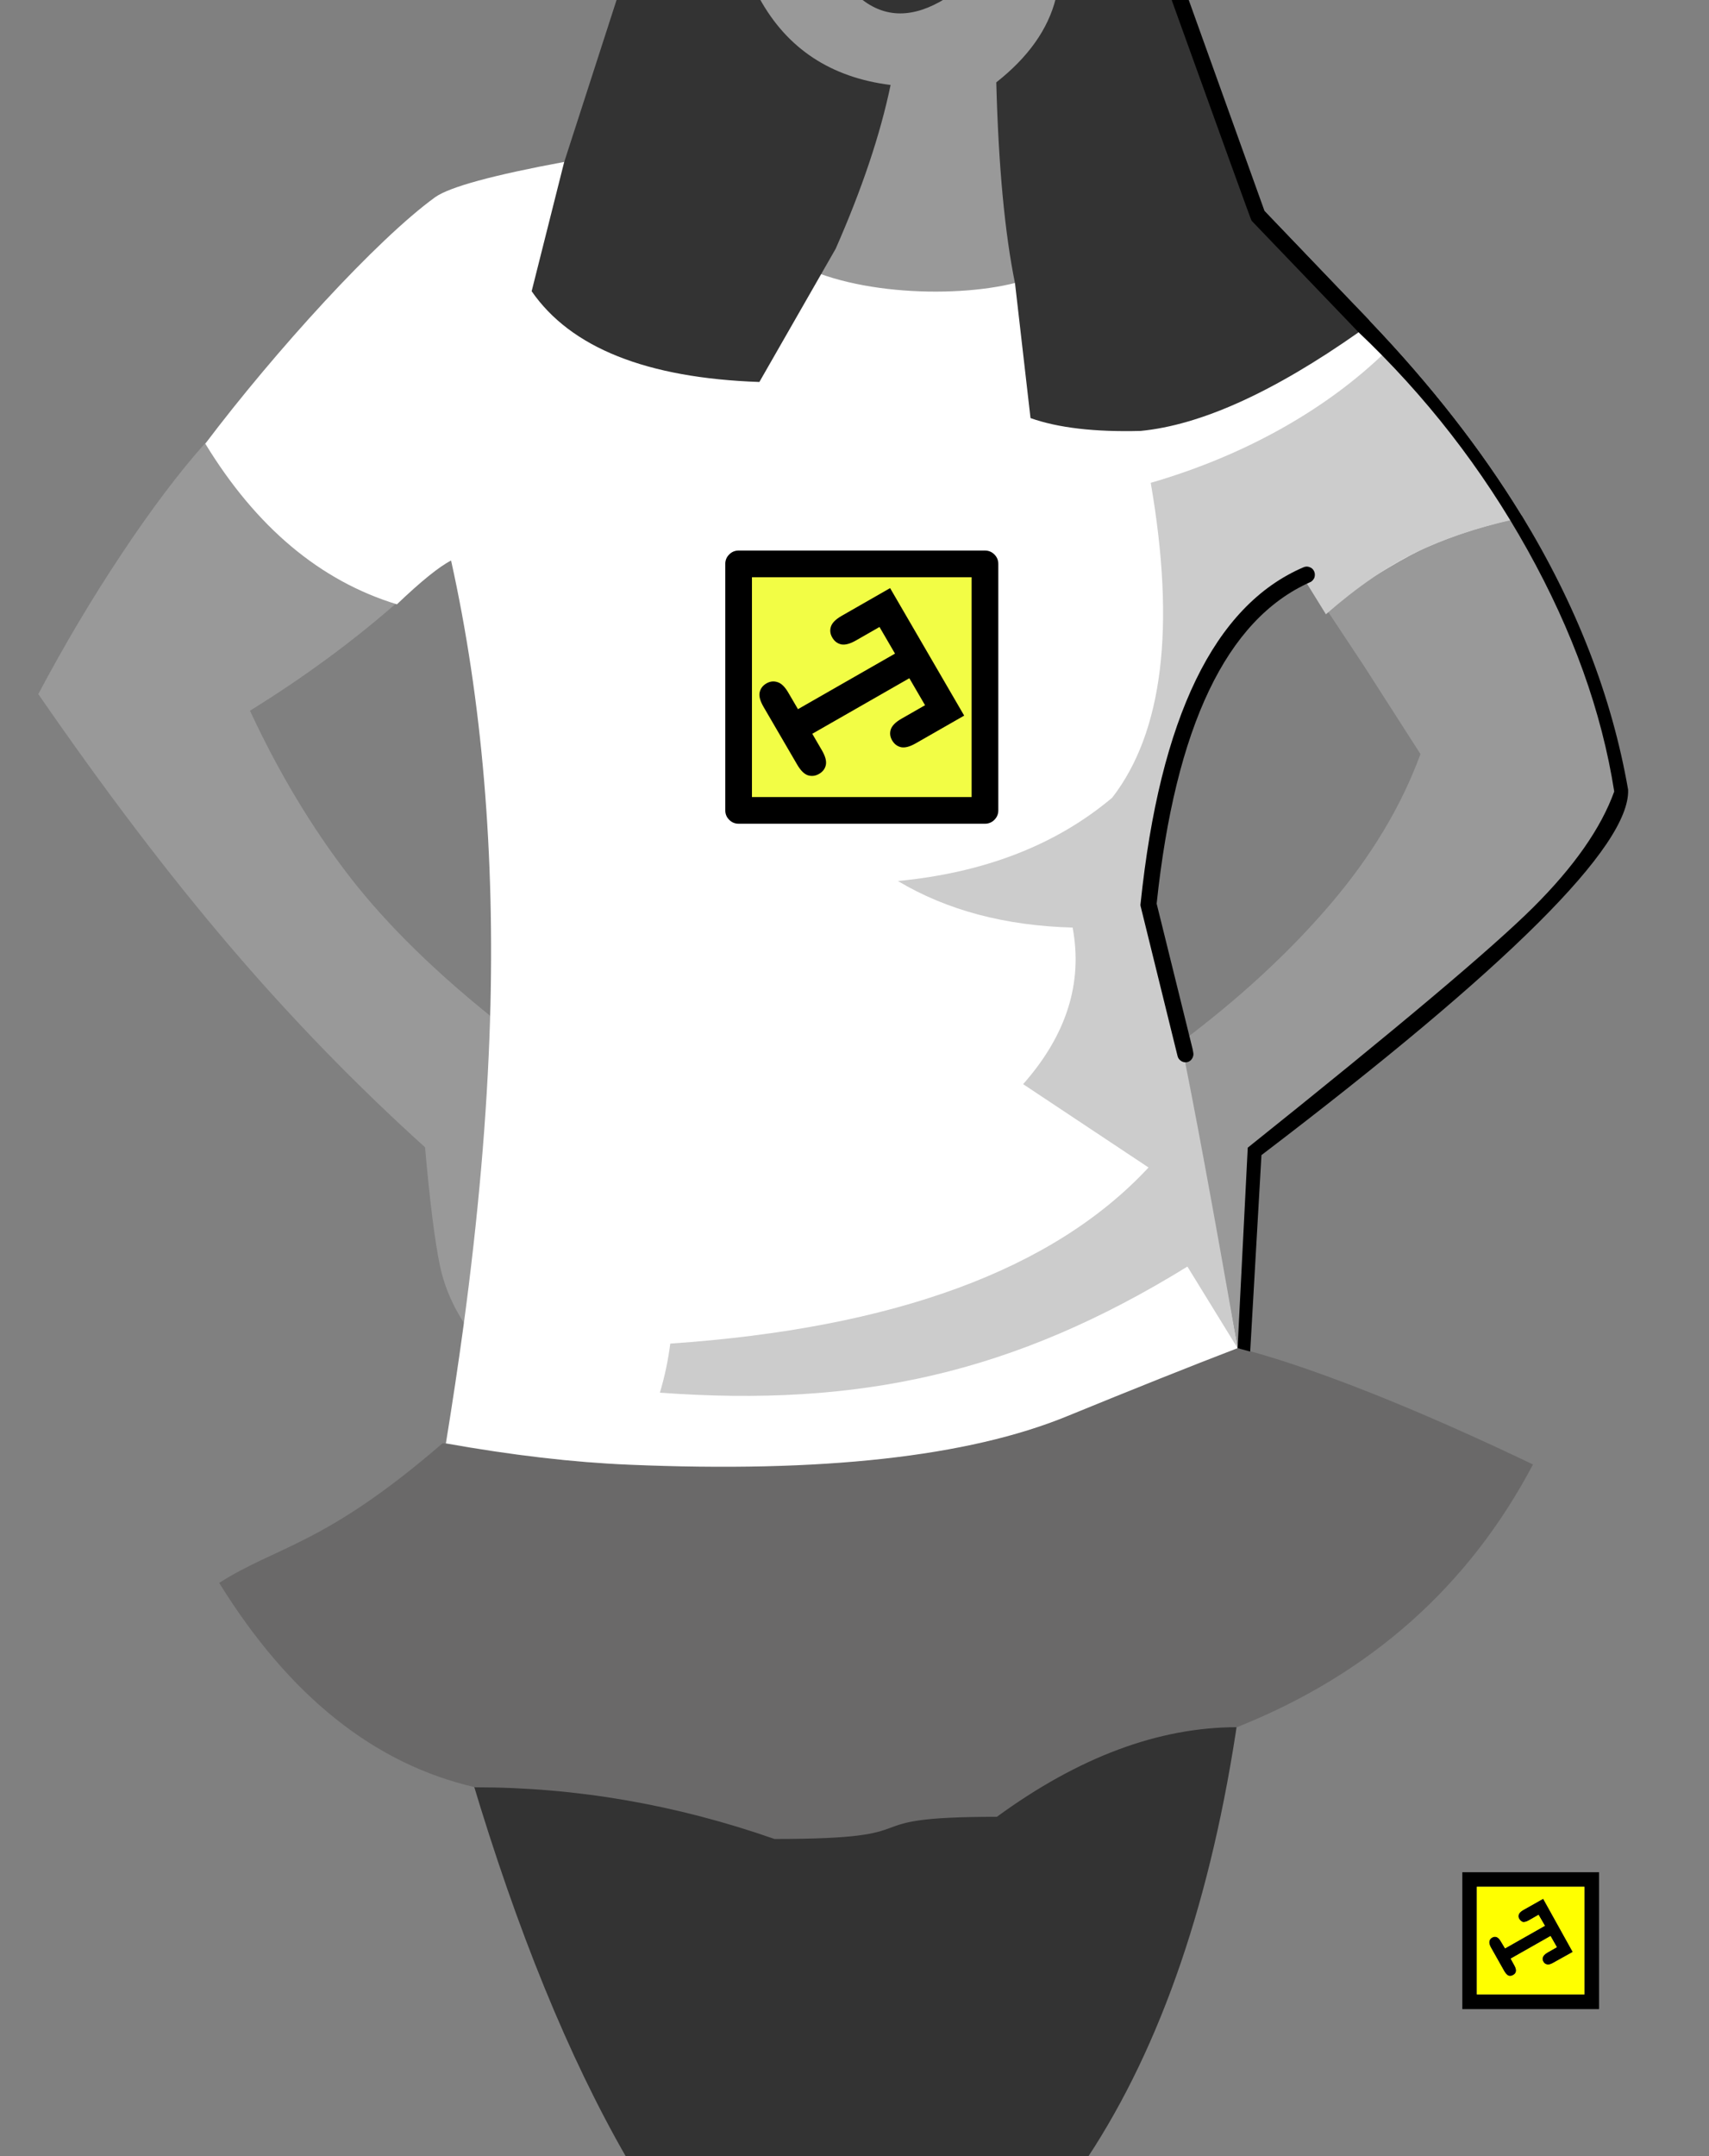 <?xml version="1.0" encoding="UTF-8"?><svg width="820px" height="1034px" viewBox="0 0 820 1034" version="1.1" xmlns="http://www.w3.org/2000/svg" xmlns:xlink="http://www.w3.org/1999/xlink"><rect x="0" y="0" width="820" height="1034" fill="#808080" stroke="none"/><!--Generator: Sketch 53.2 (72643) - https://sketchapp.com--><title>technotic-t</title><desc>Created with Sketch.</desc><g id="technotic-t" stroke="none" stroke-width="1" fill="none" fill-rule="evenodd"><g id="girl-3" transform="translate(84, 0)"><g id="girl-3-light" transform="translate(-65.619, -4.924)"><path d="M575.712,827.986 C563.057,915.152 538.951,985.7 503.395,1039.628 C428.513,1039.628 362.838,1039.628 282.259,1039.628 C254.535,991.502 229.76,930.867 207.933,857.724 L575.712,827.986 Z" id="Path" fill="#333333"/><path d="M717.168,707.168 C686.252,765.734 638.905,807.731 575.128,833.159 C537.576,833.159 499.179,847.481 459.937,876.124 C385.055,876.124 433.824,886.765 353.245,886.765 C305.921,870.239 258.066,861.976 209.681,861.976 C161.36,850.936 120.399,818.265 86.798,763.962 C114.833,746.066 137.199,746.066 194.035,696.949 C226.258,702.67 255.666,706.076 282.259,707.168 C375.364,711.138 445.795,703.39 493.552,683.925 C541.316,664.473 566.618,654.333 569.457,653.506 C572.282,652.664 574.172,651.898 575.128,651.205 C575.184,651.53 617.762,659.623 717.168,707.168 Z" id="Path-Copy" fill="#6A6969"/><path d="M578.366,651.205 L582.33,556.748 C639.655,512.933 682.306,477.393 710.282,450.128 C738.259,422.862 754.392,401.112 758.682,384.878 C747.826,338.626 732.74,297.839 713.423,262.516 C694.106,227.194 671.025,198.19 644.181,175.505 L543.79,123.722 L502.988,4.924 L339.186,4.924 L236.713,144.463 L80.121,217.381 C67.692,231.281 54.327,248.973 40.028,270.458 C25.728,291.942 12.385,314.377 -1.13686838e-13,337.76 C31.777,383.834 62.402,424.13 91.876,458.648 C121.349,493.166 152.577,525.31 185.562,555.082 C187.86,581.08 190.232,599.964 192.676,611.735 C195.121,623.505 200.442,634.79 208.639,645.589 L222.295,496.416 C191.579,472.207 167.212,448.423 149.193,425.064 C131.173,401.706 115.297,375.26 101.563,345.728 C114.341,337.827 126.582,329.584 138.286,321 C149.991,312.415 161.04,303.576 171.432,294.483 L197.938,270.458 L600.406,270.458 L635.943,324.057 L663.169,366.505 C654.025,391.5 639.572,415.559 619.809,438.681 C600.046,461.804 575.987,483.966 547.63,505.165 L573.968,651.397 L578.366,651.205 Z" id="Path-25" fill="#999999"/><path d="M172.054,294.715 C135.261,283.476 104.617,257.798 80.121,217.681 C113.594,173.35 162.375,119.763 190.434,99.467 C197.391,94.55 218.146,88.895 252.7,82.502 L357.025,127.158 C383.854,146.046 438.045,148.374 468.871,140.569 L582.133,110.755 C581.891,110.477 583.942,108.864 588.284,105.916 C621.775,140.882 638.693,158.573 639.038,158.989 C668.229,189.532 692.439,220.569 711.744,252.1 C712.783,253.801 693.615,255.368 666.196,267.311 C656.917,271.353 641.011,280.805 618.479,295.667 L609.524,282.543 C592.499,291.526 579.545,300.242 570.662,308.692 C552.713,325.765 538.763,368.241 528.811,436.121 L547.63,501.288 L575.423,651.397 C552.61,660.166 525.357,671.039 493.664,684.016 C446.133,703.495 376.035,711.247 283.37,707.274 C256.904,706.182 227.634,702.772 195.563,697.048 C198.677,677.953 201.479,659.3 203.97,641.088 C211.08,588.535 215.335,539.652 216.736,494.435 C219.176,414.462 212.949,340.888 198.054,273.715 C192.345,276.634 183.679,283.632 172.054,294.715 Z" id="Path" fill="#FFFFFF" fill-rule="nonzero"/><path d="M551.351,612.277 L575.423,651.397 C563.827,584.978 554.562,534.941 547.63,501.288 C544.94,488.228 540.314,468.909 533.754,443.329 C533.8,442.839 531.521,385.065 555.322,335.807 C571.19,302.969 587.893,284.196 605.432,279.49 L617.813,299.493 C632.598,286.585 646.817,276.783 660.47,270.089 C674.122,263.394 689.878,258.048 707.738,254.05 C682.819,218.01 662.394,191.201 646.461,173.625 C618.851,200.47 579.966,223.079 533.754,236.453 C545.726,305.715 539.562,356.043 515.266,387.437 C488.383,410.071 454.107,423.391 412.435,427.398 C435.89,441.395 463.838,448.835 496.272,449.721 C501.254,476.258 493.34,501.285 472.53,524.804 L532.703,564.764 C487.191,613.727 410.696,641.876 303.22,649.214 C302.224,657.141 300.564,664.986 298.238,672.746 C393.841,679.744 468.198,663.533 551.351,612.277 Z" id="Path" fill="#CCCCCC" fill-rule="nonzero"/><path d="M543.803,4.176 L582.37,110.376 L633.67,164.148 C592.651,192.99 557.716,208.797 528.865,211.571 C506.862,212.143 489.264,210.089 476.071,205.409 L468.641,140.827 C463.687,116.492 460.688,84.357 459.646,44.422 C474.976,32.359 484.491,18.944 488.194,4.176 L543.803,4.176 Z M394.573,4.176 L435.322,4.176 C419.887,13.743 406.305,13.743 394.573,4.176 Z M382.581,124.214 L345.977,188.094 C291.905,186.222 255.484,171.714 236.713,144.571 L252.278,82.797 L277.697,4.176 L346.055,4.176 C359.3,28.25 380.261,42.082 408.938,45.67 C404.037,69.277 395.251,95.459 382.581,124.214 Z" id="Shape" fill="#333333"/><path d="M610.702,283.866 C610.546,283.917 610.39,283.995 610.235,284.1 C570.119,301.948 545.573,353.329 536.595,438.245 L553.852,507.994 L554.161,509.633 C554.37,510.622 554.188,511.584 553.616,512.521 C553.047,513.459 552.268,514.03 551.281,514.239 C550.191,514.447 549.206,514.266 548.323,513.691 C547.389,513.068 546.819,512.261 546.611,511.272 L528.888,439.416 C528.786,438.999 528.786,438.584 528.888,438.167 C538.178,348.985 564.256,295.234 607.121,276.92 C608.108,276.503 609.093,276.503 610.079,276.92 C611.064,277.283 611.765,277.961 612.181,278.949 C612.596,279.885 612.621,280.9 612.259,281.993 C611.894,282.773 611.376,283.398 610.702,283.866 Z" id="Path" fill="#000000" fill-rule="nonzero"/><path d="M633.121,163.906 L582.133,110.755 C581.891,110.477 569.151,75.303 543.912,5.234 C543.679,3.309 543.808,2.788 544.068,2.268 C544.483,1.28 545.235,0.603 546.325,0.239 C547.259,-0.125 548.22,-0.073 549.205,0.395 C550.141,0.812 550.789,1.539 551.152,2.58 L588.284,105.916 L637.404,157.194 C638.026,157.792 638.52,158.364 639.038,158.989 C668.229,189.532 692.439,220.569 711.744,252.1 C738.002,295.08 755.025,338.916 762.809,383.612 C763.796,410.591 705.154,468.815 586.883,558.83 L581.477,653.032 L575.423,651.397 L580.304,555.267 C651.901,498.033 697.522,459.656 717.168,440.134 C736.814,420.613 749.806,402.059 756.145,384.472 C750.158,346.237 736.271,307.589 714.485,268.528 C692.698,229.467 665.577,194.593 633.121,163.906 Z" id="Path" fill="#000000" fill-rule="nonzero"/></g><g id="logo" transform="translate(617.639, 897.775)"><path d="M0,0 L65.619,0 L65.619,65.651 L0,65.651 L0,0 Z M58.565,58.593 L58.565,6.975 L6.972,6.975 L6.972,58.593 L58.565,58.593 Z M27.314,22.403 C26.876,21.691 26.794,20.98 27.068,20.268 C27.342,19.503 28.052,18.793 29.2,18.134 L38.799,12.718 L52.987,38.24 L43.555,43.492 C42.296,44.204 41.314,44.449 40.602,44.231 C39.836,44.065 39.263,43.628 38.879,42.918 C38.441,42.151 38.361,41.44 38.633,40.782 C38.853,40.017 39.562,39.279 40.766,38.567 L45.361,35.941 L42.324,30.606 L23.214,41.439 L25.019,44.721 C25.675,45.924 25.921,46.881 25.757,47.594 C25.591,48.36 25.127,48.933 24.361,49.317 C23.651,49.755 22.94,49.865 22.228,49.645 C21.516,49.371 20.808,48.634 20.096,47.429 L13.616,35.941 C13.016,34.792 12.796,33.861 12.961,33.15 C13.125,32.33 13.562,31.727 14.274,31.343 C15.04,30.905 15.776,30.825 16.488,31.099 C17.2,31.371 17.884,32.084 18.539,33.232 L20.508,36.515 L39.619,25.683 L36.583,20.431 L31.989,23.057 C30.841,23.713 29.857,23.986 29.036,23.877 C28.326,23.608 27.752,23.114 27.314,22.403 Z" id="Shape" fill="#000000" fill-rule="nonzero"/><path d="M58.565,58.593 L6.972,58.593 L6.972,6.975 L58.565,6.975 L58.565,58.593 Z M27.314,22.403 C27.752,23.114 28.324,23.606 29.036,23.879 C29.857,23.987 30.841,23.715 31.989,23.058 L36.583,20.432 L39.619,25.684 L20.508,36.517 L18.539,33.234 C17.884,32.085 17.2,31.373 16.488,31.1 C15.776,30.826 15.04,30.908 14.274,31.345 C13.562,31.727 13.125,32.331 12.961,33.152 C12.796,33.864 13.016,34.793 13.616,35.942 L20.096,47.431 C20.808,48.634 21.516,49.373 22.228,49.647 C22.94,49.867 23.651,49.755 24.361,49.319 C25.127,48.936 25.591,48.362 25.757,47.595 C25.921,46.883 25.675,45.926 25.019,44.723 L23.214,41.44 L42.324,30.608 L45.361,35.942 L40.766,38.568 C39.563,39.281 38.853,40.019 38.633,40.784 C38.361,41.44 38.443,42.153 38.879,42.919 C39.262,43.63 39.836,44.066 40.602,44.232 C41.314,44.451 42.296,44.204 43.555,43.494 L52.987,38.242 L38.799,12.72 L29.2,18.136 C28.052,18.793 27.342,19.505 27.068,20.27 C26.794,20.98 26.878,21.693 27.314,22.403 Z" id="Shape" fill="#FFFF00"/></g></g><rect id="Rectangle" fill="#F2FD45" fill-rule="nonzero" x="360" y="275" width="108" height="110"/><g transform="translate(348, 264)" fill="#000000" fill-rule="nonzero" id="Shape"><path d="M118.2,12.807 L12.794,12.807 L12.794,118.208 L118.2,118.208 L118.2,12.807 Z M124.594,0 C126.357,0 127.868,0.628 129.127,1.883 C130.376,3.14 131,4.647 131,6.405 L131,124.6 C131,126.364 130.376,127.868 129.127,129.117 C127.871,130.373 126.36,131 124.594,131 L6.394,131 C4.62,131 3.116,130.372 1.883,129.117 C0.627,127.876 0,126.37 0,124.6 L0,6.405 C0,4.635 0.628,3.126 1.883,1.883 C3.124,0.627 4.627,0 6.394,0 L124.594,0 Z"/><path d="M50.683,36.492 C51.271,34.669 52.997,32.94 55.86,31.304 L79.083,18.012 L114.625,79.154 L91.466,92.399 C88.592,94.05 86.228,94.688 84.372,94.31 C82.518,93.891 81.078,92.799 80.055,91.034 C79.05,89.297 78.835,87.552 79.407,85.8 C79.999,83.973 81.729,82.244 84.594,80.612 L95.848,74.17 L88.313,61.228 L41.741,87.87 L46.37,95.809 C48.025,98.659 48.648,101.012 48.24,102.869 C47.845,104.676 46.763,106.089 44.994,107.107 C43.252,108.11 41.472,108.333 39.653,107.777 C37.857,107.18 36.131,105.459 34.476,102.619 L18.377,74.998 C16.725,72.149 16.095,69.823 16.488,68.021 C16.9,66.151 17.994,64.709 19.77,63.695 C21.5,62.699 23.27,62.506 25.081,63.112 C26.893,63.66 28.623,65.354 30.27,68.195 L34.876,76.065 L81.436,49.423 L73.994,36.657 L62.73,43.098 C59.855,44.739 57.493,45.374 55.642,45.005 C53.798,44.588 52.361,43.495 51.33,41.723 C50.327,40.002 50.11,38.26 50.683,36.492 Z"/></g></g></svg>